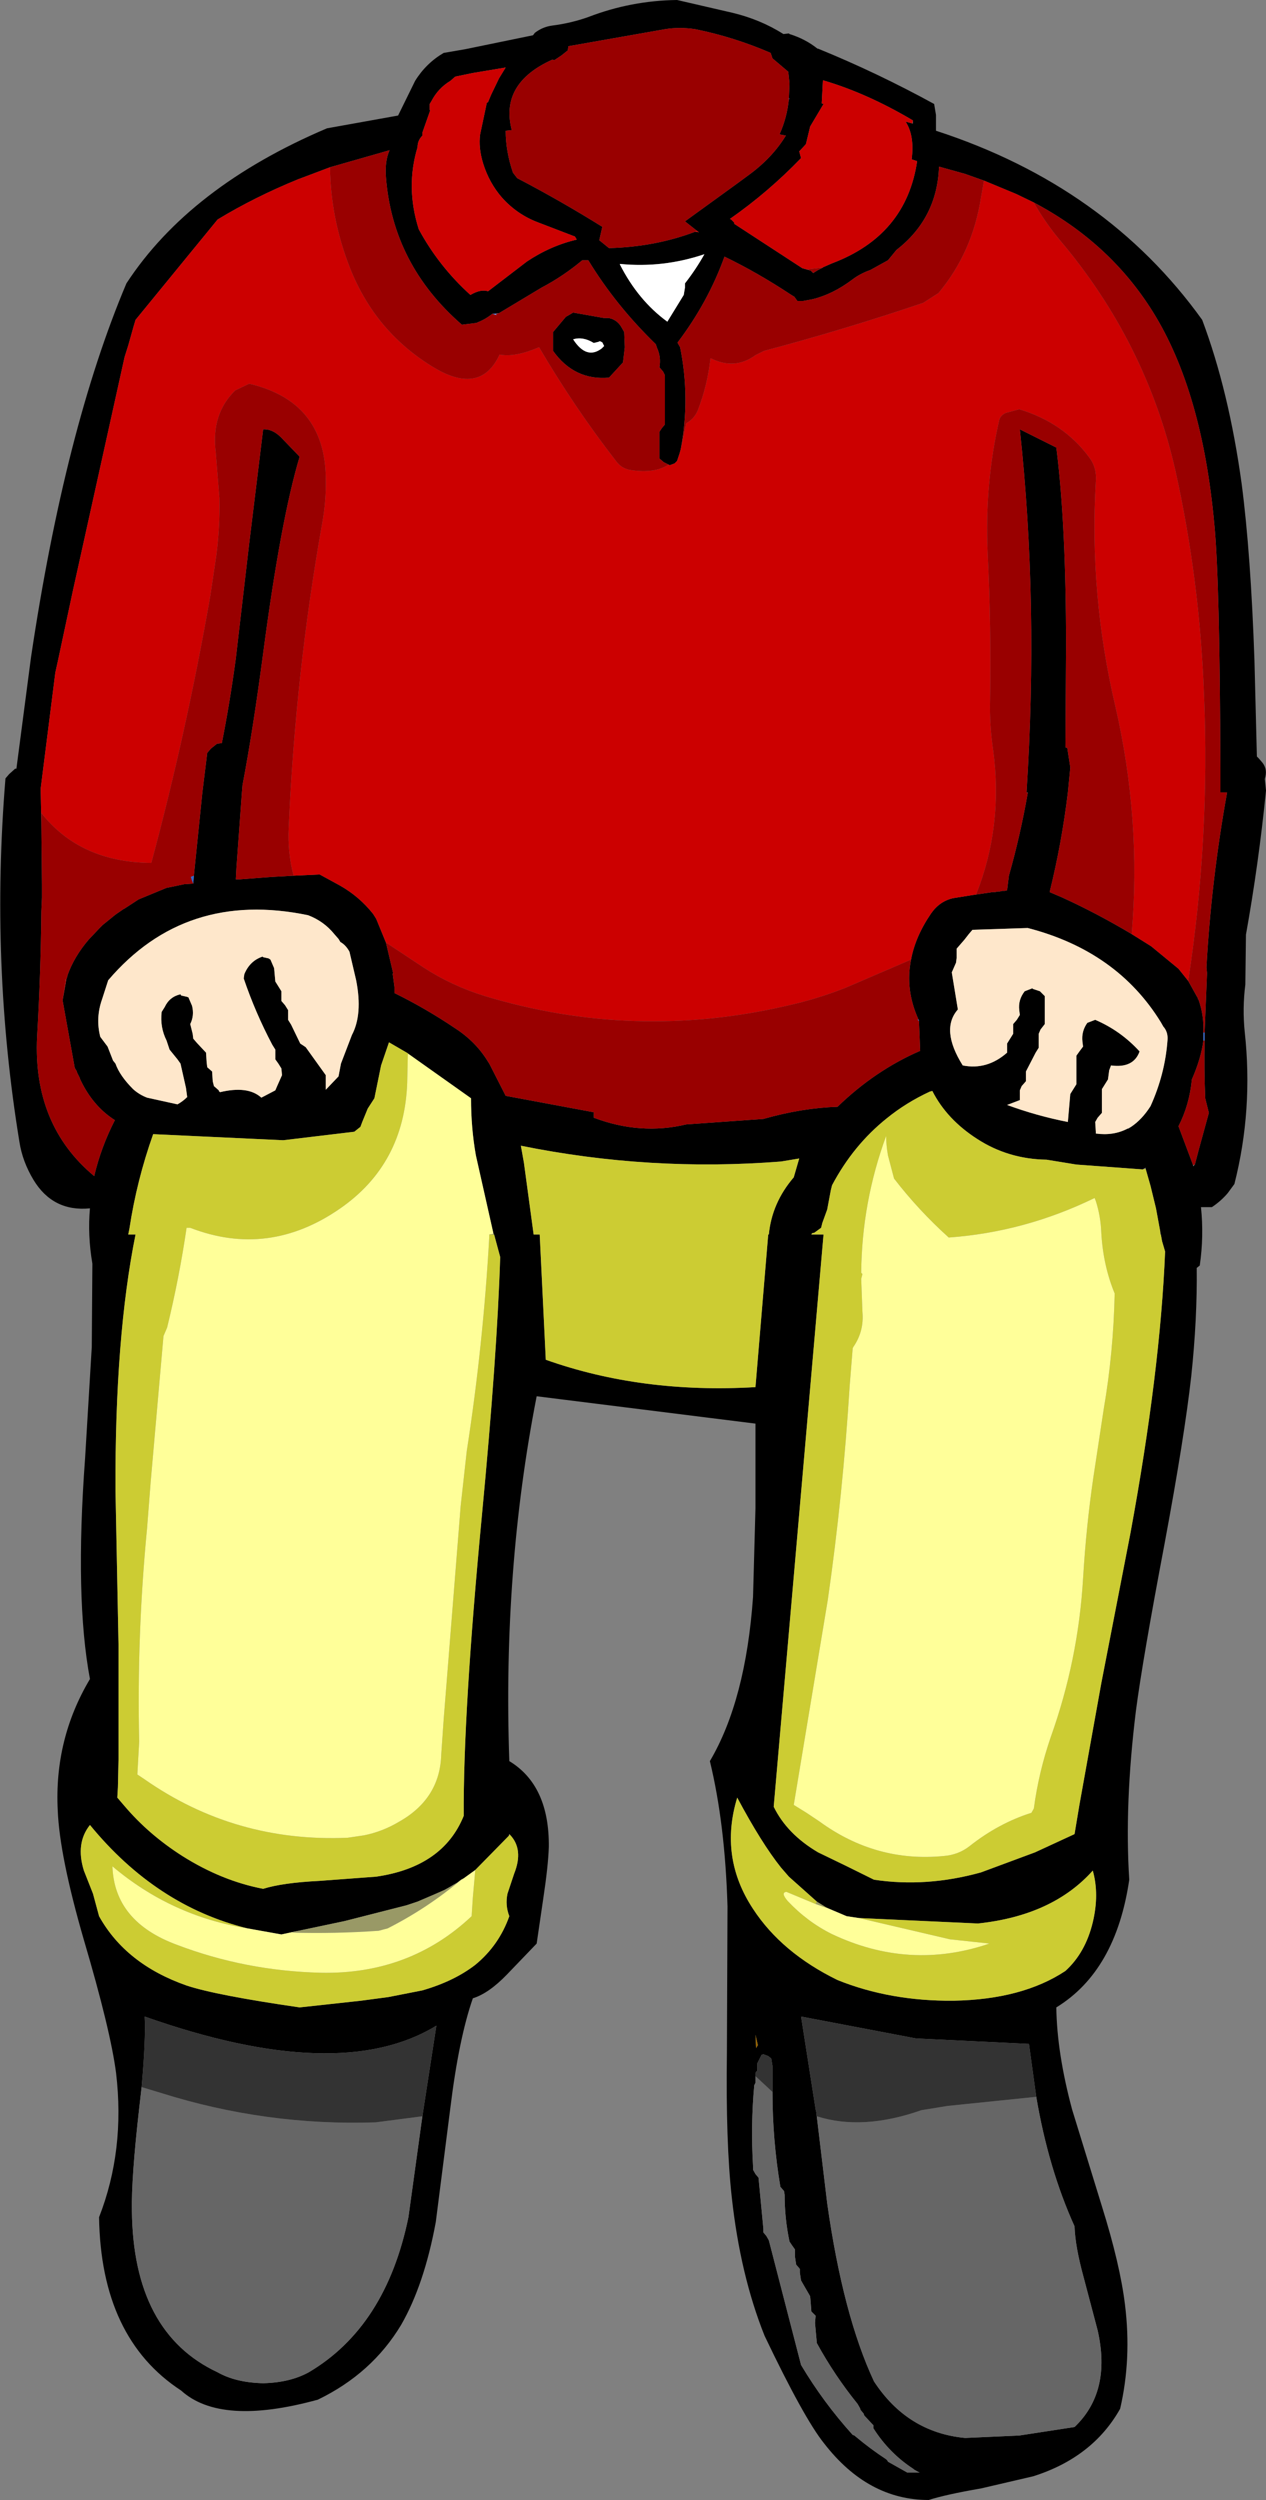 <?xml version="1.0" encoding="UTF-8" standalone="no"?>
<svg xmlns:xlink="http://www.w3.org/1999/xlink" height="205.55px" width="104.15px" xmlns="http://www.w3.org/2000/svg">
  <rect width="100%" height="100%" fill="#808080" stroke="none"/>
  <g transform="matrix(1.0, 0.0, 0.0, 1.0, 51.1, 106.3)">
    <path d="M4.6 -106.3 L9.15 -105.25 Q11.45 -104.7 13.35 -103.5 L13.8 -103.55 13.85 -103.5 Q15.15 -103.1 16.15 -102.3 L16.2 -102.3 Q21.1 -100.3 25.75 -97.75 L25.9 -96.85 25.9 -95.55 Q39.9 -91.0 47.8 -80.0 50.0 -74.15 51.05 -66.5 51.8 -60.75 52.1 -52.0 L52.3 -44.1 52.45 -43.95 52.75 -43.6 Q53.15 -43.1 53.0 -42.45 L52.95 -42.25 53.05 -41.3 Q52.45 -35.3 51.4 -29.45 L51.35 -25.35 Q51.1 -23.4 51.3 -21.45 52.0 -15.05 50.45 -8.95 L49.9 -8.2 Q49.35 -7.55 48.6 -7.05 L47.7 -7.05 Q47.95 -4.65 47.6 -2.25 L47.35 -2.05 Q47.4 2.15 46.9 6.85 46.35 11.8 44.7 20.65 42.9 30.15 42.35 34.35 41.4 42.05 41.8 48.25 40.7 55.75 35.8 58.75 35.85 62.5 37.1 67.15 L39.55 75.1 Q41.05 79.9 41.45 83.2 42.0 87.65 41.05 91.75 38.8 95.75 33.9 97.3 L29.6 98.3 Q26.7 98.8 25.3 99.25 20.3 99.25 16.7 94.6 15.05 92.55 11.8 85.75 9.8 80.75 9.1 74.35 8.6 69.85 8.7 62.5 L8.75 50.45 Q8.55 43.65 7.3 38.5 10.25 33.5 10.85 25.0 L11.05 17.7 11.05 10.75 -6.95 8.5 Q-9.75 22.8 -9.2 38.5 -5.9 40.5 -5.95 45.55 -6.0 47.1 -6.4 49.75 L-6.95 53.5 -9.4 56.05 Q-10.9 57.6 -12.2 58.0 -13.35 61.3 -14.05 67.0 L-15.25 76.4 Q-16.2 81.55 -18.1 84.85 -20.5 88.85 -24.95 91.0 -32.95 93.2 -36.2 90.25 -42.8 85.95 -42.95 76.0 -40.8 70.5 -41.55 64.15 -42.0 60.65 -44.2 53.2 -46.2 46.3 -46.35 42.55 -46.65 36.7 -43.7 31.75 -44.95 25.1 -44.1 13.6 L-43.55 4.45 -43.5 -2.4 Q-43.9 -4.75 -43.7 -6.95 -46.75 -6.65 -48.35 -9.3 -49.25 -10.8 -49.5 -12.4 -51.9 -27.05 -50.65 -42.3 L-50.35 -42.65 -49.85 -43.1 -49.75 -43.1 -48.55 -52.25 Q-45.75 -71.05 -40.7 -83.0 -35.5 -90.95 -24.2 -95.75 L-18.35 -96.8 -16.95 -99.65 Q-16.05 -101.1 -14.6 -101.95 L-12.85 -102.25 -7.25 -103.4 -7.1 -103.6 Q-6.45 -104.1 -5.65 -104.2 -4.1 -104.4 -2.7 -104.9 0.8 -106.25 4.6 -106.3 M13.8 -98.25 L13.85 -99.45 13.75 -100.4 12.45 -101.5 12.3 -101.95 Q9.3 -103.25 6.1 -103.9 4.8 -104.1 3.6 -103.9 L-4.35 -102.5 -4.35 -102.4 -4.4 -102.15 -4.9 -101.75 -5.5 -101.35 -5.65 -101.4 Q-10.0 -99.45 -9.0 -95.6 L-9.5 -95.55 Q-9.5 -93.85 -8.9 -92.1 L-8.55 -91.65 Q-5.0 -89.8 -1.55 -87.65 L-1.8 -86.55 -1.0 -85.9 Q2.8 -86.0 6.1 -87.25 L6.4 -87.2 6.2 -87.35 5.25 -88.1 9.6 -91.25 10.55 -91.95 Q12.45 -93.35 13.55 -95.15 L13.05 -95.25 13.05 -95.3 Q13.65 -96.65 13.8 -98.15 L13.85 -98.15 13.8 -98.25 M48.0 -21.4 L48.2 -26.3 48.15 -26.75 Q48.55 -33.95 49.85 -41.15 L49.3 -41.15 49.3 -43.1 Q49.25 -58.65 48.8 -63.2 47.8 -74.15 43.75 -80.65 40.2 -86.35 33.95 -89.65 L32.5 -90.35 29.85 -91.45 28.3 -92.0 26.15 -92.6 Q26.0 -88.35 22.65 -85.75 L21.95 -84.9 20.5 -84.1 Q19.65 -83.8 19.0 -83.3 17.4 -82.1 15.75 -81.7 L14.95 -81.55 14.5 -81.55 14.25 -81.9 14.0 -82.05 Q11.2 -83.9 8.5 -85.2 7.15 -81.45 4.65 -78.15 L4.65 -78.1 4.85 -77.75 Q5.7 -73.55 4.9 -69.35 L4.8 -69.0 4.6 -68.4 4.4 -68.2 4.0 -68.05 3.9 -68.1 3.5 -68.3 3.15 -68.6 3.15 -70.15 3.15 -70.8 3.35 -71.1 3.6 -71.4 3.6 -74.85 3.6 -75.45 3.45 -75.75 3.15 -76.1 Q3.3 -76.95 2.95 -77.7 L2.85 -78.0 Q-0.45 -81.2 -2.7 -84.9 L-3.2 -84.9 Q-4.75 -83.6 -6.55 -82.65 L-10.05 -80.55 -10.45 -80.5 -10.6 -80.5 Q-11.15 -80.05 -11.8 -79.8 L-11.9 -79.75 -13.1 -79.6 Q-18.8 -84.55 -19.35 -91.75 -19.45 -93.05 -19.05 -93.95 L-23.95 -92.55 -25.8 -91.85 -26.6 -91.55 Q-30.15 -90.1 -33.2 -88.25 L-39.95 -80.0 -40.1 -79.5 -40.55 -77.9 -40.85 -76.95 -45.1 -57.75 -46.35 -51.9 -46.55 -51.0 -47.75 -41.5 -47.75 -41.15 -47.7 -38.7 -47.65 -33.6 -47.65 -32.5 -47.7 -31.35 Q-47.75 -26.15 -48.05 -21.05 -48.4 -13.8 -43.35 -9.6 -42.8 -11.95 -41.65 -14.2 -43.3 -15.25 -44.3 -17.15 L-44.5 -17.55 -44.55 -17.7 -44.75 -18.1 -44.8 -18.25 -44.95 -18.5 -45.95 -24.05 -45.65 -25.75 -45.6 -25.9 -45.55 -26.05 -45.55 -26.1 Q-45.0 -27.65 -43.8 -29.05 L-42.9 -30.0 -42.65 -30.25 -41.6 -31.1 -40.95 -31.55 -40.85 -31.6 -39.7 -32.35 -37.4 -33.3 -36.9 -33.4 -35.95 -33.6 -35.2 -33.65 -35.15 -34.3 -34.45 -41.15 -34.05 -44.4 -33.75 -44.75 -33.25 -45.15 -32.85 -45.2 Q-32.2 -48.45 -31.7 -52.15 L-30.6 -61.6 -29.45 -71.0 Q-28.6 -71.05 -27.8 -70.15 L-26.45 -68.75 Q-28.0 -63.6 -29.45 -52.6 -30.3 -46.2 -31.15 -41.75 L-31.2 -41.15 -31.65 -34.95 -31.7 -34.0 -31.35 -34.0 -29.4 -34.15 -28.7 -34.2 -26.95 -34.3 -24.8 -34.4 -23.15 -33.5 Q-21.55 -32.6 -20.4 -31.15 L-20.15 -30.75 -19.35 -28.8 -18.75 -26.25 -18.8 -26.25 -18.65 -25.15 -18.65 -24.8 -18.65 -24.65 Q-16.1 -23.4 -13.65 -21.75 -11.95 -20.65 -10.95 -19.0 L-10.85 -18.85 -9.5 -16.2 -2.25 -14.85 -2.25 -14.7 -2.25 -14.4 Q1.6 -12.95 5.35 -13.85 L11.7 -14.3 Q14.85 -15.2 17.8 -15.3 20.9 -18.3 24.6 -19.9 L24.5 -22.35 24.5 -22.4 24.45 -22.5 Q23.35 -24.95 23.85 -27.4 24.2 -29.3 25.5 -31.2 26.2 -32.2 27.3 -32.45 L28.85 -32.7 29.2 -32.75 30.55 -32.95 30.75 -32.95 31.0 -33.0 31.15 -33.0 31.35 -33.05 31.55 -33.05 31.75 -33.1 31.9 -34.3 Q32.85 -37.65 33.45 -41.1 L33.45 -41.15 33.35 -41.15 Q34.35 -56.65 32.8 -71.0 L35.8 -69.5 Q36.6 -63.2 36.6 -53.2 L36.55 -44.85 36.7 -44.8 36.95 -43.2 36.75 -41.15 Q36.25 -37.0 35.25 -32.95 L36.3 -32.5 Q39.15 -31.2 42.0 -29.5 L43.6 -28.5 45.85 -26.65 46.65 -25.65 47.4 -24.3 47.45 -24.25 47.45 -24.15 47.5 -24.1 Q47.95 -22.85 47.9 -21.4 L47.9 -21.25 47.9 -21.15 47.9 -21.0 47.9 -20.9 47.9 -20.8 47.9 -20.75 Q47.7 -19.25 46.95 -17.55 46.75 -15.45 45.85 -13.7 L47.05 -10.5 47.05 -10.4 47.2 -10.55 47.5 -11.7 48.35 -14.8 48.05 -16.0 Q47.95 -18.4 48.0 -20.75 L48.0 -20.9 48.0 -21.4 M23.95 -96.15 L24.0 -96.15 24.0 -96.4 Q20.2 -98.65 16.6 -99.7 L16.5 -97.8 16.65 -97.75 15.55 -95.9 15.2 -94.45 14.65 -93.85 14.8 -93.3 Q12.1 -90.5 8.95 -88.3 L9.05 -88.25 9.3 -88.0 9.3 -87.9 14.9 -84.25 15.6 -84.05 15.8 -83.85 16.2 -84.1 16.6 -84.3 16.55 -84.3 17.35 -84.65 Q23.45 -86.95 24.35 -93.05 L23.9 -93.2 Q24.15 -95.15 23.4 -96.3 L23.95 -96.15 M-0.1 -84.55 Q1.4 -81.6 3.8 -79.85 L5.15 -82.05 5.25 -82.65 5.25 -83.0 Q6.15 -84.15 6.85 -85.4 3.45 -84.25 -0.1 -84.6 L-0.1 -84.55 M0.25 -79.0 L0.3 -77.75 0.15 -76.5 -0.4 -75.9 -1.0 -75.25 Q-3.85 -75.0 -5.6 -77.45 L-5.6 -78.1 -5.6 -78.7 -5.6 -79.0 -4.55 -80.25 -3.95 -80.6 -1.4 -80.15 -1.0 -80.15 Q-0.3 -80.0 0.05 -79.35 L0.25 -79.0 M41.95 -13.65 Q42.85 -14.25 43.55 -15.35 44.75 -18.0 44.95 -20.8 45.0 -21.45 44.6 -21.9 L44.4 -22.25 Q40.8 -28.1 33.45 -30.0 L28.9 -29.85 28.6 -29.5 28.25 -29.05 27.6 -28.3 27.6 -27.55 27.55 -27.15 27.2 -26.35 27.7 -23.3 Q26.25 -21.65 28.1 -18.7 30.1 -18.3 31.75 -19.75 L31.75 -20.15 31.75 -20.5 32.0 -20.9 32.25 -21.3 32.25 -21.7 32.25 -22.1 32.55 -22.45 32.8 -22.85 32.75 -23.25 Q32.65 -24.1 33.2 -24.8 L33.85 -25.05 33.85 -25.0 34.45 -24.8 34.85 -24.4 34.85 -23.65 34.85 -22.1 34.5 -21.65 34.35 -21.3 34.35 -20.5 34.35 -20.15 34.1 -19.75 33.3 -18.2 33.3 -17.8 33.3 -17.4 32.95 -17.0 32.8 -16.65 32.8 -16.25 32.8 -15.85 31.75 -15.45 Q34.2 -14.55 36.75 -14.05 L36.95 -16.35 37.2 -16.75 37.45 -17.15 37.45 -17.9 37.45 -19.5 37.7 -19.85 38.0 -20.25 37.95 -20.65 Q37.85 -21.5 38.35 -22.2 L39.0 -22.45 Q41.1 -21.55 42.65 -19.85 42.15 -18.45 40.3 -18.7 L40.15 -18.3 40.05 -17.55 39.8 -17.15 39.55 -16.75 39.55 -16.0 39.55 -14.8 39.2 -14.4 39.0 -14.05 39.05 -13.25 39.05 -13.1 Q40.5 -12.9 41.65 -13.5 L41.75 -13.5 41.95 -13.65 M42.9 -10.15 L37.45 -10.55 35.0 -10.95 Q31.85 -11.0 29.3 -12.65 26.8 -14.25 25.6 -16.6 L25.4 -16.55 Q23.45 -15.65 21.85 -14.35 19.1 -12.15 17.35 -8.85 L17.25 -8.45 16.95 -6.85 16.55 -5.75 16.45 -5.35 15.9 -4.95 15.7 -4.9 15.65 -4.8 16.65 -4.8 12.55 42.25 Q13.65 44.5 16.2 46.0 18.5 47.1 20.8 48.25 25.1 48.9 29.6 47.65 L34.05 46.0 37.3 44.5 37.7 42.1 39.5 32.1 41.9 19.75 Q44.35 6.45 44.75 -3.4 L44.5 -4.25 44.4 -4.8 44.35 -5.05 44.0 -6.95 43.55 -8.8 43.15 -10.2 43.15 -10.3 42.9 -10.15 M14.2 -9.5 L14.65 -11.05 13.15 -10.8 Q2.35 -9.95 -8.25 -12.1 L-8.0 -10.7 -7.2 -4.8 -6.7 -4.8 -6.2 5.5 Q1.7 8.3 11.05 7.75 L12.1 -4.8 12.15 -4.8 Q12.4 -7.4 14.2 -9.5 M-13.65 -100.0 L-14.05 -99.65 Q-15.05 -99.05 -15.6 -98.0 L-15.75 -97.75 -15.75 -97.25 -15.7 -97.25 -16.35 -95.4 -16.35 -95.15 Q-16.75 -94.75 -16.75 -94.2 -17.75 -90.9 -16.65 -87.45 -15.0 -84.4 -12.4 -82.05 -11.55 -82.55 -10.95 -82.35 L-7.75 -84.8 Q-5.8 -86.1 -3.65 -86.6 L-3.8 -86.85 -6.8 -88.0 Q-8.55 -88.65 -9.8 -90.05 -10.85 -91.25 -11.35 -92.85 -11.75 -94.15 -11.6 -95.25 L-11.05 -97.85 -10.95 -97.9 -10.7 -98.5 -10.05 -99.85 -9.5 -100.75 -12.2 -100.3 -13.65 -100.0 M-1.4 -77.85 L-1.55 -78.15 -1.75 -78.25 -1.85 -78.2 -2.25 -78.1 Q-3.15 -78.65 -3.95 -78.4 -2.85 -76.7 -1.6 -77.65 L-1.4 -77.85 M-42.25 -20.25 L-41.8 -19.1 -41.6 -18.85 Q-41.25 -17.85 -40.15 -16.75 -39.65 -16.3 -39.0 -16.05 L-36.5 -15.5 Q-36.05 -15.75 -35.7 -16.1 L-35.8 -16.85 -36.25 -18.85 -36.5 -19.2 -37.15 -20.0 -37.4 -20.75 Q-37.95 -21.85 -37.8 -23.1 L-37.55 -23.5 Q-37.15 -24.35 -36.25 -24.55 L-36.2 -24.45 -35.75 -24.35 -35.6 -24.3 -35.3 -23.6 Q-35.1 -22.8 -35.45 -22.1 L-35.25 -21.3 -35.2 -20.9 -34.9 -20.55 -34.15 -19.75 -34.1 -18.95 -34.05 -18.55 -33.65 -18.2 -33.6 -17.4 -33.5 -17.0 -33.1 -16.65 -33.1 -16.6 -33.0 -16.5 Q-30.7 -17.05 -29.6 -16.05 L-28.45 -16.65 -28.3 -17.0 -27.9 -17.9 -27.95 -18.45 -28.2 -18.85 -28.45 -19.2 -28.45 -19.6 -28.45 -20.0 -28.7 -20.4 Q-30.1 -23.05 -31.05 -25.85 L-31.0 -26.2 Q-30.55 -27.3 -29.5 -27.65 L-29.45 -27.6 -29.0 -27.5 -28.85 -27.4 -28.55 -26.7 -28.45 -25.6 -28.2 -25.2 -27.95 -24.8 -27.95 -24.4 -27.95 -24.0 -27.65 -23.65 -27.4 -23.25 -27.4 -22.85 -27.4 -22.45 -27.15 -22.05 -26.4 -20.5 -25.95 -20.2 -24.3 -17.9 -24.3 -17.15 -24.3 -16.7 -23.25 -17.8 -23.05 -18.85 -22.15 -21.2 Q-21.25 -22.9 -21.8 -25.7 L-22.35 -28.05 Q-22.65 -28.6 -23.1 -28.85 L-23.25 -29.1 -23.6 -29.5 Q-24.45 -30.55 -25.75 -31.05 -35.85 -33.15 -42.2 -25.7 L-42.7 -24.15 Q-43.25 -22.6 -42.85 -21.05 L-42.25 -20.25 M-4.05 -27.65 L-4.05 -27.6 -4.05 -27.65 M-17.5 -19.65 L-17.55 -19.7 -19.1 -20.6 -19.75 -18.7 -20.3 -16.0 -20.85 -15.15 -21.3 -14.05 -21.45 -13.65 -21.95 -13.25 -27.8 -12.55 -38.5 -13.05 Q-39.85 -9.25 -40.45 -5.3 L-40.55 -4.8 -39.95 -4.8 Q-41.65 3.6 -41.6 16.25 L-41.35 28.95 -41.35 38.35 -41.4 40.65 -41.45 41.5 -40.85 42.2 Q-38.85 44.55 -36.1 46.3 -32.85 48.35 -29.45 49.0 -27.85 48.5 -24.85 48.35 L-20.15 48.0 Q-14.65 47.2 -12.95 43.0 -13.0 34.55 -11.45 18.25 -10.2 5.1 -9.95 -2.95 L-10.45 -4.8 -10.5 -4.85 -11.95 -11.3 Q-12.35 -13.55 -12.35 -16.0 L-17.5 -19.65 M-13.15 48.25 L-13.1 48.2 -13.5 48.5 -13.85 48.7 -14.1 48.85 -14.55 49.1 -15.35 49.45 -16.75 50.05 -16.9 50.1 -17.65 50.35 -22.75 51.65 -26.55 52.45 -27.95 52.75 -30.75 52.25 Q-38.25 50.4 -43.7 43.75 -44.9 45.25 -44.2 47.5 L-43.45 49.4 -42.95 51.25 Q-40.75 55.2 -35.75 56.95 -33.35 57.75 -26.45 58.75 L-21.4 58.2 -19.15 57.9 -16.35 57.35 Q-13.75 56.6 -12.0 55.25 -10.05 53.65 -9.2 51.25 -9.55 50.35 -9.35 49.4 L-8.8 47.75 Q-8.0 45.75 -9.15 44.55 L-9.2 44.5 -9.25 44.65 -12.0 47.45 -12.9 48.1 -12.95 48.15 -13.0 48.15 -13.05 48.2 -13.15 48.25 M-39.45 65.3 L-39.65 67.05 Q-40.3 72.75 -40.25 75.45 -40.15 85.5 -33.2 88.75 -31.7 89.6 -29.45 89.65 -27.25 89.6 -25.7 88.75 -19.35 85.0 -17.5 76.0 L-16.4 68.05 -16.35 67.7 -15.2 60.25 Q-23.2 65.15 -39.2 59.5 -39.1 61.35 -39.45 65.3 M16.1 50.05 L13.8 48.0 13.15 47.25 Q11.55 45.25 9.55 41.5 8.05 46.4 10.85 50.65 13.2 54.25 17.8 56.5 22.15 58.25 27.35 58.2 33.0 58.1 36.55 55.75 38.2 54.25 38.8 51.75 39.35 49.45 38.8 47.5 35.5 51.2 29.35 51.85 L19.55 51.4 18.55 51.25 16.9 50.55 16.1 50.05 M34.15 66.1 L33.55 61.75 24.25 61.3 14.8 59.5 16.0 67.15 16.05 67.35 16.95 74.85 Q18.25 84.05 20.8 89.5 23.55 93.7 28.3 94.15 L32.75 93.95 37.3 93.25 Q40.35 90.35 39.2 85.3 L38.05 80.95 Q37.35 78.4 37.3 76.75 35.15 72.0 34.15 66.1 M11.05 61.0 L11.1 62.1 11.25 61.85 11.05 61.0 M12.45 65.7 L12.45 63.55 12.35 62.95 12.1 62.75 11.7 62.6 11.55 62.65 11.2 63.35 11.2 63.6 11.2 63.95 11.1 64.05 11.05 64.15 11.05 64.4 11.05 64.95 11.0 65.05 10.95 65.15 Q10.65 68.4 10.85 71.8 L10.85 72.1 11.05 72.45 11.3 72.75 11.7 76.95 11.7 77.25 11.95 77.55 12.15 77.9 14.8 88.15 Q16.65 91.25 19.05 93.9 L19.2 93.95 19.25 94.0 Q20.5 95.05 21.8 95.9 L21.9 96.0 21.95 96.1 23.55 97.0 24.55 97.0 24.1 96.75 24.05 96.7 Q22.05 95.4 20.75 93.35 L20.75 93.2 20.75 93.1 20.65 93.0 20.0 92.3 19.95 92.15 19.7 91.85 19.65 91.7 19.45 91.35 Q17.55 89.0 16.1 86.35 L15.95 84.7 16.0 84.1 15.65 83.75 15.6 83.1 15.55 82.5 15.0 81.55 14.8 81.2 14.7 80.55 14.7 80.25 14.4 79.9 14.3 79.25 14.3 78.65 14.05 78.3 13.85 78.0 Q13.45 76.1 13.45 74.15 L13.4 73.85 13.1 73.5 Q12.45 69.65 12.45 65.7" fill="#000000" fill-rule="evenodd" stroke="none"/>
    <path d="M13.85 -98.15 L13.8 -98.15 13.85 -98.15 M-0.1 -84.6 Q3.45 -84.25 6.85 -85.4 6.15 -84.15 5.25 -83.0 L5.25 -82.65 5.15 -82.05 3.8 -79.85 Q1.4 -81.6 -0.1 -84.55 L-0.1 -84.6 M-1.4 -77.85 L-1.6 -77.65 Q-2.85 -76.7 -3.95 -78.4 -3.15 -78.65 -2.25 -78.1 L-1.85 -78.2 -1.75 -78.25 -1.55 -78.15 -1.4 -77.85" fill="#ffffff" fill-rule="evenodd" stroke="none"/>
    <path d="M6.2 -87.35 L6.4 -87.2 6.1 -87.25 6.2 -87.35 M46.65 -25.65 L45.85 -26.65 43.6 -28.5 42.0 -29.5 Q42.8 -38.95 40.65 -48.25 38.5 -57.45 39.05 -66.7 39.15 -67.85 38.5 -68.7 36.4 -71.55 32.75 -72.65 L31.65 -72.35 Q31.2 -72.15 31.1 -71.75 29.9 -66.5 30.15 -60.85 30.45 -54.8 30.35 -48.7 30.3 -46.7 30.6 -44.65 31.45 -38.4 29.2 -32.75 L28.85 -32.7 27.3 -32.45 Q26.2 -32.2 25.5 -31.2 24.2 -29.3 23.85 -27.4 L18.5 -25.1 Q16.1 -24.15 13.6 -23.6 1.05 -20.7 -11.2 -24.4 -13.95 -25.25 -16.25 -26.75 L-19.35 -28.8 -20.15 -30.75 -20.4 -31.15 Q-21.55 -32.6 -23.15 -33.5 L-24.8 -34.4 -26.95 -34.3 Q-27.45 -36.2 -27.35 -38.25 -26.8 -50.9 -24.6 -63.25 -24.25 -65.15 -24.3 -67.05 -24.4 -73.3 -30.6 -74.75 L-31.75 -74.2 Q-33.75 -72.25 -33.35 -69.1 L-33.05 -65.35 Q-33.0 -63.0 -33.3 -60.65 L-33.8 -57.3 Q-35.75 -46.15 -38.65 -35.35 -44.5 -35.4 -47.7 -39.45 L-47.7 -38.7 -47.75 -41.15 -47.75 -41.5 -46.55 -51.0 -46.35 -51.9 -45.1 -57.75 -40.85 -76.95 -40.55 -77.9 -40.1 -79.5 -39.95 -80.0 -33.2 -88.25 Q-30.15 -90.1 -26.6 -91.55 L-25.8 -91.85 -23.95 -92.55 Q-23.9 -88.3 -22.3 -84.25 -20.2 -78.95 -15.35 -76.05 -11.55 -73.8 -10.0 -77.15 -8.75 -76.9 -6.75 -77.75 -3.85 -72.8 -0.35 -68.3 0.1 -67.75 0.8 -67.65 2.75 -67.35 3.9 -68.1 L4.0 -68.05 4.4 -68.2 4.6 -68.4 4.8 -69.0 4.9 -69.35 5.35 -71.5 Q6.0 -71.85 6.3 -72.55 7.1 -74.6 7.35 -76.85 9.35 -75.85 11.05 -77.1 L11.75 -77.45 Q18.35 -79.2 24.85 -81.4 L26.1 -82.2 Q28.9 -85.55 29.6 -90.05 L29.85 -91.45 32.5 -90.35 33.95 -89.65 Q34.85 -88.05 36.1 -86.55 43.2 -78.15 45.6 -67.6 47.6 -58.6 47.95 -49.2 48.45 -37.35 46.65 -25.65 M-45.65 -25.75 L-45.95 -24.05 -45.7 -25.7 -45.75 -25.75 -45.65 -25.75 M24.0 -96.4 L23.95 -96.15 23.4 -96.3 Q24.15 -95.15 23.9 -93.2 L24.35 -93.05 Q23.45 -86.95 17.35 -84.65 L16.55 -84.3 15.3 -84.15 15.6 -84.05 14.9 -84.25 9.3 -87.9 9.3 -88.0 9.05 -88.25 8.95 -88.3 Q12.1 -90.5 14.8 -93.3 L14.65 -93.85 15.2 -94.45 15.55 -95.9 16.65 -97.75 16.5 -97.8 16.6 -99.7 Q20.2 -98.65 24.0 -96.4 M-0.1 -84.6 L-0.1 -84.55 -0.1 -84.6 M-13.65 -100.0 L-12.2 -100.3 -9.5 -100.75 -10.05 -99.85 -10.7 -98.5 -10.95 -97.9 -11.05 -97.85 -11.6 -95.25 Q-11.75 -94.15 -11.35 -92.85 -10.85 -91.25 -9.8 -90.05 -8.55 -88.65 -6.8 -88.0 L-3.8 -86.85 -3.65 -86.6 Q-5.8 -86.1 -7.75 -84.8 L-10.95 -82.35 Q-11.55 -82.55 -12.4 -82.05 -15.0 -84.4 -16.65 -87.45 -17.75 -90.9 -16.75 -94.2 -16.75 -94.75 -16.35 -95.15 L-16.35 -95.4 -15.7 -97.25 -15.75 -97.25 -15.75 -97.75 -15.6 -98.0 Q-15.05 -99.05 -14.05 -99.65 L-13.65 -100.0 M-4.05 -27.65 L-4.05 -27.6 -4.05 -27.65" fill="#cc0000" fill-rule="evenodd" stroke="none"/>
    <path d="M41.65 -13.5 Q40.5 -12.9 39.05 -13.1 L39.05 -13.25 39.0 -14.05 39.2 -14.4 39.55 -14.8 39.55 -16.0 39.55 -16.75 39.8 -17.15 40.05 -17.55 40.15 -18.3 40.3 -18.7 Q42.15 -18.45 42.65 -19.85 41.1 -21.55 39.0 -22.45 L38.35 -22.2 Q37.85 -21.5 37.95 -20.65 L38.0 -20.25 37.7 -19.85 37.45 -19.5 37.45 -17.9 37.45 -17.15 37.2 -16.75 36.95 -16.35 36.75 -14.05 Q34.2 -14.55 31.75 -15.45 L32.8 -15.85 32.8 -16.25 32.8 -16.65 32.95 -17.0 33.3 -17.4 33.3 -17.8 33.3 -18.2 34.1 -19.75 34.35 -20.15 34.35 -20.5 34.35 -21.3 34.5 -21.65 34.85 -22.1 34.85 -23.65 34.85 -24.4 34.45 -24.8 33.85 -25.0 33.85 -25.05 33.2 -24.8 Q32.65 -24.1 32.75 -23.25 L32.8 -22.85 32.55 -22.45 32.25 -22.1 32.25 -21.7 32.25 -21.3 32.0 -20.9 31.75 -20.5 31.75 -20.15 31.75 -19.75 Q30.1 -18.3 28.1 -18.7 26.25 -21.65 27.7 -23.3 L27.2 -26.35 27.55 -27.15 27.6 -27.55 27.6 -28.3 28.25 -29.05 28.6 -29.5 28.9 -29.85 33.45 -30.0 Q40.8 -28.1 44.4 -22.25 L44.6 -21.9 Q45.0 -21.45 44.95 -20.8 44.75 -18.0 43.55 -15.35 42.85 -14.25 41.95 -13.65 L41.65 -13.5 M-42.25 -20.25 L-42.85 -21.05 Q-43.25 -22.6 -42.7 -24.15 L-42.2 -25.7 Q-35.85 -33.15 -25.75 -31.05 -24.45 -30.55 -23.6 -29.5 L-23.25 -29.1 -23.1 -28.85 Q-22.65 -28.6 -22.35 -28.05 L-21.8 -25.7 Q-21.25 -22.9 -22.15 -21.2 L-23.05 -18.85 -23.25 -17.8 -24.3 -16.7 -24.3 -17.15 -24.3 -17.9 -25.95 -20.2 -26.4 -20.5 -27.15 -22.05 -27.4 -22.45 -27.4 -22.85 -27.4 -23.25 -27.65 -23.65 -27.95 -24.0 -27.95 -24.4 -27.95 -24.8 -28.2 -25.2 -28.45 -25.6 -28.55 -26.7 -28.85 -27.4 -29.0 -27.5 -29.45 -27.6 -29.5 -27.65 Q-30.55 -27.3 -31.0 -26.2 L-31.05 -25.85 Q-30.1 -23.05 -28.7 -20.4 L-28.45 -20.0 -28.45 -19.6 -28.45 -19.2 -28.2 -18.85 -27.95 -18.45 -27.9 -17.9 -28.3 -17.0 -28.45 -16.65 -29.6 -16.05 Q-30.7 -17.05 -33.0 -16.5 L-33.1 -16.6 -33.1 -16.65 -33.5 -17.0 -33.6 -17.4 -33.65 -18.2 -34.05 -18.55 -34.1 -18.95 -34.15 -19.75 -34.9 -20.55 -35.2 -20.9 -35.25 -21.3 -35.45 -22.1 Q-35.1 -22.8 -35.3 -23.6 L-35.6 -24.3 -35.75 -24.35 -36.2 -24.45 -36.25 -24.55 Q-37.15 -24.35 -37.55 -23.5 L-37.8 -23.1 Q-37.95 -21.85 -37.4 -20.75 L-37.15 -20.0 -36.5 -19.2 -36.25 -18.85 -35.8 -16.85 -35.7 -16.1 Q-36.05 -15.75 -36.5 -15.5 L-39.0 -16.05 Q-39.65 -16.3 -40.15 -16.75 -41.25 -17.85 -41.6 -18.85 L-41.8 -19.1 -42.25 -20.25" fill="#fee7cb" fill-rule="evenodd" stroke="none"/>
    <path d="M-39.45 65.3 L-37.8 65.8 Q-29.2 68.5 -20.2 68.2 L-16.35 67.7 -16.4 68.05 -17.5 76.0 Q-19.35 85.0 -25.7 88.75 -27.25 89.6 -29.45 89.65 -31.7 89.6 -33.2 88.75 -40.15 85.5 -40.25 75.45 -40.3 72.75 -39.65 67.05 L-39.45 65.3 M16.05 67.35 L16.1 67.7 Q19.85 68.9 24.7 67.2 L26.85 66.85 34.15 66.1 Q35.15 72.0 37.3 76.75 37.35 78.4 38.05 80.95 L39.2 85.3 Q40.35 90.35 37.3 93.25 L32.75 93.95 28.3 94.15 Q23.55 93.7 20.8 89.5 18.25 84.05 16.95 74.85 L16.05 67.35 M11.05 64.4 L12.45 65.7 Q12.45 69.65 13.1 73.5 L13.4 73.85 13.45 74.15 Q13.45 76.1 13.85 78.0 L14.05 78.3 14.3 78.65 14.3 79.25 14.4 79.9 14.7 80.25 14.7 80.55 14.8 81.2 15.0 81.55 15.55 82.5 15.6 83.1 15.65 83.75 16.0 84.1 15.95 84.7 16.1 86.35 Q17.55 89.0 19.45 91.35 L19.65 91.7 19.7 91.85 19.95 92.15 20.0 92.3 20.65 93.0 20.75 93.1 20.75 93.2 20.75 93.35 Q22.05 95.4 24.05 96.7 L24.1 96.75 24.55 97.0 23.55 97.0 21.95 96.1 21.9 96.0 21.8 95.9 Q20.5 95.05 19.25 94.0 L19.2 93.95 19.05 93.9 Q16.65 91.25 14.8 88.15 L12.15 77.9 11.95 77.55 11.7 77.25 11.7 76.95 11.3 72.75 11.05 72.45 10.85 72.1 10.85 71.8 Q10.65 68.4 10.95 65.15 L11.0 65.05 11.05 64.95 11.05 64.4" fill="#666666" fill-rule="evenodd" stroke="none"/>
    <path d="M6.1 -87.25 Q2.8 -86.0 -1.0 -85.9 L-1.8 -86.55 -1.55 -87.65 Q-5.0 -89.8 -8.55 -91.65 L-8.9 -92.1 Q-9.5 -93.85 -9.5 -95.55 L-9.0 -95.6 Q-10.0 -99.45 -5.65 -101.4 L-5.5 -101.35 -4.9 -101.75 -4.4 -102.15 -4.35 -102.4 -4.35 -102.5 3.6 -103.9 Q4.8 -104.1 6.1 -103.9 9.3 -103.25 12.3 -101.95 L12.45 -101.5 13.75 -100.4 13.85 -99.45 13.8 -98.25 13.8 -98.15 Q13.65 -96.65 13.05 -95.3 L13.05 -95.25 13.55 -95.15 Q12.45 -93.35 10.55 -91.95 L9.6 -91.25 5.25 -88.1 6.2 -87.35 6.1 -87.25 M33.95 -89.65 Q40.2 -86.35 43.75 -80.65 47.8 -74.15 48.8 -63.2 49.25 -58.65 49.3 -43.1 L49.3 -41.15 49.85 -41.15 Q48.55 -33.95 48.15 -26.75 L48.2 -26.3 48.0 -21.4 47.9 -21.4 Q47.95 -22.85 47.5 -24.1 L47.45 -24.15 47.45 -24.25 47.4 -24.3 46.65 -25.65 Q48.45 -37.35 47.95 -49.2 47.6 -58.6 45.6 -67.6 43.2 -78.15 36.1 -86.55 34.85 -88.05 33.95 -89.65 M48.0 -20.75 Q47.95 -18.4 48.05 -16.0 L48.35 -14.8 47.5 -11.7 47.2 -10.55 47.05 -10.5 45.85 -13.7 Q46.75 -15.45 46.95 -17.55 47.7 -19.25 47.9 -20.75 L48.0 -20.75 M42.0 -29.5 Q39.15 -31.2 36.3 -32.5 L35.25 -32.95 Q36.25 -37.0 36.75 -41.15 L36.95 -43.2 36.7 -44.8 36.55 -44.85 36.6 -53.2 Q36.6 -63.2 35.8 -69.5 L32.8 -71.0 Q34.35 -56.65 33.35 -41.15 L33.45 -41.1 Q32.85 -37.65 31.9 -34.3 L31.75 -33.1 31.55 -33.05 31.35 -33.05 31.15 -33.0 31.0 -33.0 30.75 -32.95 30.55 -32.95 29.2 -32.75 Q31.45 -38.4 30.6 -44.65 30.3 -46.7 30.35 -48.7 30.45 -54.8 30.15 -60.85 29.9 -66.5 31.1 -71.75 31.2 -72.15 31.65 -72.35 L32.75 -72.65 Q36.4 -71.55 38.5 -68.7 39.15 -67.85 39.05 -66.7 38.5 -57.45 40.65 -48.25 42.8 -38.95 42.0 -29.5 M23.85 -27.4 Q23.35 -24.95 24.45 -22.5 L24.4 -22.45 24.5 -22.35 24.6 -19.9 Q20.9 -18.3 17.8 -15.3 14.85 -15.2 11.7 -14.3 L5.35 -13.85 Q1.6 -12.95 -2.25 -14.4 L-2.25 -14.7 -2.25 -14.85 -9.5 -16.2 -10.85 -18.85 -10.95 -19.0 Q-11.95 -20.65 -13.65 -21.75 -16.1 -23.4 -18.65 -24.65 L-18.65 -24.8 -18.65 -25.15 -18.8 -26.25 -18.75 -26.25 -19.35 -28.8 -16.25 -26.75 Q-13.95 -25.25 -11.2 -24.4 1.05 -20.7 13.6 -23.6 16.1 -24.15 18.5 -25.1 L23.85 -27.4 M-26.95 -34.3 L-28.7 -34.2 -29.4 -34.15 -31.35 -34.0 -31.7 -34.0 -31.65 -34.95 -31.2 -41.15 -31.15 -41.75 Q-30.3 -46.2 -29.45 -52.6 -28.0 -63.6 -26.45 -68.75 L-27.8 -70.15 Q-28.6 -71.05 -29.45 -71.0 L-30.6 -61.6 -31.7 -52.15 Q-32.2 -48.45 -32.85 -45.2 L-33.25 -45.15 -33.75 -44.75 -34.05 -44.4 -34.45 -41.15 -35.15 -34.3 -35.4 -34.2 -35.3 -33.9 -35.2 -33.65 -35.95 -33.6 -36.9 -33.4 -37.4 -33.3 -39.7 -32.35 -40.85 -31.6 -40.95 -31.55 -41.6 -31.1 -42.65 -30.25 -42.9 -30.0 -43.8 -29.05 Q-45.0 -27.65 -45.55 -26.1 L-45.55 -26.05 -45.6 -25.9 -45.65 -25.75 -45.75 -25.75 -45.7 -25.7 -45.95 -24.05 -44.95 -18.5 -44.8 -18.25 -44.75 -18.1 -44.55 -17.7 -44.5 -17.55 -44.3 -17.15 Q-43.3 -15.25 -41.65 -14.2 -42.8 -11.95 -43.35 -9.6 -48.4 -13.8 -48.05 -21.05 -47.75 -26.15 -47.7 -31.35 L-47.65 -32.5 -47.65 -33.6 -47.7 -38.7 -47.7 -39.45 Q-44.5 -35.4 -38.65 -35.35 -35.75 -46.15 -33.8 -57.3 L-33.3 -60.65 Q-33.0 -63.0 -33.05 -65.35 L-33.35 -69.1 Q-33.75 -72.25 -31.75 -74.2 L-30.6 -74.75 Q-24.4 -73.3 -24.3 -67.05 -24.25 -65.15 -24.6 -63.25 -26.8 -50.9 -27.35 -38.25 -27.45 -36.2 -26.95 -34.3 M-23.95 -92.55 L-19.05 -93.95 Q-19.45 -93.05 -19.35 -91.75 -18.8 -84.55 -13.1 -79.6 L-11.9 -79.75 -11.8 -79.8 Q-11.15 -80.05 -10.6 -80.5 L-10.25 -80.4 -10.3 -80.5 -10.05 -80.55 -6.55 -82.65 Q-4.75 -83.6 -3.2 -84.9 L-2.7 -84.9 Q-0.45 -81.2 2.85 -78.0 L2.95 -77.7 Q3.3 -76.95 3.15 -76.1 L3.45 -75.75 3.6 -75.45 3.6 -74.85 3.6 -71.4 3.35 -71.1 3.15 -70.8 3.15 -70.15 3.15 -68.6 3.5 -68.3 3.9 -68.1 Q2.75 -67.35 0.8 -67.65 0.1 -67.75 -0.35 -68.3 -3.85 -72.8 -6.75 -77.75 -8.75 -76.9 -10.0 -77.15 -11.55 -73.8 -15.35 -76.05 -20.2 -78.95 -22.3 -84.25 -23.9 -88.3 -23.95 -92.55 M4.9 -69.35 Q5.7 -73.55 4.85 -77.75 L4.65 -78.1 4.65 -78.15 Q7.15 -81.45 8.5 -85.2 11.2 -83.9 14.0 -82.05 L14.25 -81.9 14.5 -81.55 14.95 -81.55 15.75 -81.7 Q17.4 -82.1 19.0 -83.3 19.65 -83.8 20.5 -84.1 L21.95 -84.9 22.65 -85.75 Q26.0 -88.35 26.15 -92.6 L28.3 -92.0 29.85 -91.45 29.6 -90.05 Q28.9 -85.55 26.1 -82.2 L24.85 -81.4 Q18.35 -79.2 11.75 -77.45 L11.05 -77.1 Q9.35 -75.85 7.35 -76.85 7.1 -74.6 6.3 -72.55 6.0 -71.85 5.35 -71.5 L4.9 -69.35 M16.55 -84.3 L16.6 -84.3 16.2 -84.1 15.8 -83.85 15.6 -84.05 15.3 -84.15 16.55 -84.3 M0.25 -79.0 L0.05 -79.35 Q-0.3 -80.0 -1.0 -80.15 L-1.4 -80.15 -3.95 -80.6 -4.55 -80.25 -5.6 -79.0 -5.6 -78.7 -5.6 -78.1 -5.6 -77.45 Q-3.85 -75.0 -1.0 -75.25 L-0.4 -75.9 0.15 -76.5 0.3 -77.75 0.25 -79.0 M-2.25 -14.85 L-2.25 -15.0 -2.25 -14.85" fill="#990000" fill-rule="evenodd" stroke="none"/>
    <path d="M13.8 -98.25 L13.85 -98.15 13.8 -98.15 13.8 -98.25" fill="#0066cc" fill-rule="evenodd" stroke="none"/>
    <path d="M48.0 -21.4 L48.0 -20.9 48.0 -20.75 47.9 -20.75 47.9 -20.8 47.9 -20.9 47.9 -21.0 47.9 -21.15 47.9 -21.25 47.9 -21.4 48.0 -21.4 M24.5 -22.4 L24.5 -22.35 24.4 -22.45 24.45 -22.5 24.5 -22.4 M-35.15 -34.3 L-35.2 -33.65 -35.3 -33.9 -35.4 -34.2 -35.15 -34.3 M-2.25 -14.85 L-2.25 -15.0 -2.25 -14.85" fill="#3366cc" fill-rule="evenodd" stroke="none"/>
    <path d="M24.45 -22.5 L24.5 -22.4 24.45 -22.5 M-10.6 -80.5 L-10.45 -80.5 -10.05 -80.55 -10.3 -80.5 -10.25 -80.4 -10.6 -80.5" fill="#6699ff" fill-rule="evenodd" stroke="none"/>
    <path d="M-26.55 52.45 L-22.75 51.65 -17.65 50.35 -16.9 50.1 -16.75 50.05 -15.35 49.45 -14.55 49.1 -14.1 48.85 -13.85 48.7 -13.5 48.5 -13.1 48.2 -13.15 48.25 Q-15.95 50.6 -19.2 52.25 L-19.95 52.45 Q-23.55 52.7 -27.1 52.6 L-26.55 52.45 M-9.25 44.65 L-9.2 44.5 -9.15 44.55 -9.25 44.65 M16.0 50.25 L16.1 50.05 16.85 50.55 16.0 50.25" fill="#999966" fill-rule="evenodd" stroke="none"/>
    <path d="M44.4 -4.8 L44.5 -4.25 44.75 -3.4 Q44.35 6.45 41.9 19.75 L39.5 32.1 37.7 42.1 37.3 44.5 34.05 46.0 29.6 47.65 Q25.1 48.9 20.8 48.25 18.5 47.1 16.2 46.0 13.65 44.5 12.55 42.25 L16.65 -4.8 15.65 -4.8 15.7 -4.9 15.9 -4.95 16.45 -5.35 16.55 -5.75 16.95 -6.85 17.25 -8.45 17.35 -8.85 Q19.1 -12.15 21.85 -14.35 23.45 -15.65 25.4 -16.55 L25.6 -16.6 Q26.8 -14.25 29.3 -12.65 31.85 -11.0 35.0 -10.95 L37.45 -10.55 42.9 -10.15 43.15 -10.2 43.55 -8.8 44.0 -6.95 44.35 -5.05 44.35 -4.8 44.4 -4.8 M14.2 -9.5 Q12.4 -7.4 12.15 -4.8 L12.1 -4.8 11.05 7.75 Q1.7 8.3 -6.2 5.5 L-6.7 -4.8 -7.2 -4.8 -8.0 -10.7 -8.25 -12.1 Q2.35 -9.95 13.15 -10.8 L14.65 -11.05 14.2 -9.5 M19.75 -1.65 L19.85 -1.55 19.75 -1.15 19.85 1.55 Q20.0 3.15 19.1 4.45 L19.05 4.55 18.8 7.65 Q18.25 16.55 17.0 25.25 L14.2 42.1 15.25 42.75 16.3 43.45 Q20.95 46.85 26.55 46.3 27.75 46.2 28.65 45.5 31.05 43.6 33.75 42.75 L33.95 42.4 Q34.35 39.4 35.35 36.5 37.6 30.2 38.0 23.5 38.25 19.25 38.85 15.15 L39.7 9.55 Q40.5 4.9 40.6 0.05 39.65 -2.25 39.5 -4.95 39.45 -6.3 39.05 -7.55 L38.95 -7.8 Q33.2 -5.0 26.95 -4.55 24.45 -6.8 22.45 -9.4 L21.95 -11.3 Q21.8 -12.15 21.8 -12.9 19.8 -7.45 19.75 -1.65 M-10.45 -4.8 L-9.95 -2.95 Q-10.2 5.1 -11.45 18.25 -13.0 34.55 -12.95 43.0 -14.65 47.2 -20.15 48.0 L-24.85 48.35 Q-27.85 48.5 -29.45 49.0 -32.85 48.35 -36.1 46.3 -38.85 44.55 -40.85 42.2 L-41.45 41.5 -41.4 40.65 -41.35 38.35 -41.35 28.95 -41.6 16.25 Q-41.65 3.6 -39.95 -4.8 L-40.55 -4.8 -40.45 -5.3 Q-39.85 -9.25 -38.5 -13.05 L-27.8 -12.55 -21.95 -13.25 -21.45 -13.65 -21.3 -14.05 -20.85 -15.15 -20.3 -16.0 -19.75 -18.7 -19.1 -20.6 -17.55 -19.7 -17.5 -19.65 -17.55 -19.6 -17.6 -17.25 Q-17.85 -10.6 -23.1 -6.95 -29.0 -2.85 -35.45 -5.35 L-35.75 -5.35 Q-36.35 -1.25 -37.35 2.85 L-37.65 3.55 -38.7 15.5 -39.0 19.35 Q-39.85 28.15 -39.65 36.9 L-39.8 39.6 -39.2 40.0 Q-31.75 45.2 -22.5 44.8 L-21.15 44.6 Q-19.65 44.3 -18.3 43.5 -14.9 41.6 -14.8 37.95 L-14.6 35.05 -13.2 17.5 -12.7 13.0 Q-11.35 4.3 -10.85 -4.6 L-10.85 -4.8 -10.45 -4.8 M-12.0 47.45 L-9.25 44.65 -9.15 44.55 Q-8.0 45.75 -8.8 47.75 L-9.35 49.4 Q-9.55 50.35 -9.2 51.25 -10.05 53.65 -12.0 55.25 -13.75 56.6 -16.35 57.35 L-19.15 57.9 -21.4 58.2 -26.45 58.75 Q-33.35 57.75 -35.75 56.95 -40.75 55.2 -42.95 51.25 L-43.45 49.4 -44.2 47.5 Q-44.9 45.25 -43.7 43.75 -38.25 50.4 -30.75 52.25 -37.0 51.25 -41.85 47.15 -41.7 51.7 -36.55 53.6 -30.9 55.75 -24.7 55.9 -17.4 56.05 -12.3 51.25 L-12.2 49.7 -12.0 47.45 M19.55 51.4 L29.35 51.85 Q35.5 51.2 38.8 47.5 39.35 49.45 38.8 51.75 38.2 54.25 36.55 55.75 33.0 58.1 27.35 58.2 22.15 58.25 17.8 56.5 13.2 54.25 10.85 50.65 8.05 46.4 9.55 41.5 11.55 45.25 13.15 47.25 L13.8 48.0 16.1 50.05 16.0 50.25 13.6 49.25 Q13.1 49.3 13.7 50.0 15.3 51.7 17.3 52.7 23.7 55.75 30.3 53.5 L27.05 53.15 19.55 51.4 M16.1 50.05 L16.9 50.55 16.85 50.55 16.1 50.05" fill="#cccc33" fill-rule="evenodd" stroke="none"/>
    <path d="M11.05 61.0 L11.25 61.85 11.1 62.1 11.05 61.0" fill="#996600" fill-rule="evenodd" stroke="none"/>
    <path d="M19.75 -1.65 Q19.8 -7.45 21.8 -12.9 21.8 -12.15 21.95 -11.3 L22.45 -9.4 Q24.45 -6.8 26.95 -4.55 33.2 -5.0 38.95 -7.8 L39.05 -7.55 Q39.45 -6.3 39.5 -4.95 39.65 -2.25 40.6 0.05 40.5 4.9 39.7 9.55 L38.85 15.15 Q38.25 19.25 38.0 23.5 37.6 30.2 35.35 36.5 34.35 39.4 33.95 42.4 L33.75 42.75 Q31.05 43.6 28.65 45.5 27.75 46.2 26.55 46.3 20.95 46.85 16.3 43.45 L15.25 42.75 14.2 42.1 17.0 25.25 Q18.25 16.55 18.8 7.65 L19.05 4.55 19.1 4.45 Q20.0 3.15 19.85 1.55 L19.75 -1.15 19.85 -1.55 19.75 -1.65 M-17.5 -19.65 L-12.35 -16.0 Q-12.35 -13.55 -11.95 -11.3 L-10.5 -4.85 -10.85 -4.8 -10.85 -4.6 Q-11.35 4.3 -12.7 13.0 L-13.2 17.5 -14.6 35.05 -14.8 37.95 Q-14.9 41.6 -18.3 43.5 -19.65 44.3 -21.15 44.6 L-22.5 44.8 Q-31.75 45.2 -39.2 40.0 L-39.8 39.6 -39.65 36.9 Q-39.85 28.15 -39.0 19.35 L-38.7 15.5 -37.65 3.55 -37.35 2.85 Q-36.35 -1.25 -35.75 -5.35 L-35.45 -5.35 Q-29.0 -2.85 -23.1 -6.95 -17.85 -10.6 -17.6 -17.25 L-17.55 -19.6 -17.5 -19.65 M-26.55 52.45 L-27.1 52.6 Q-23.55 52.7 -19.95 52.45 L-19.2 52.25 Q-15.95 50.6 -13.15 48.25 L-13.05 48.2 -13.0 48.15 -12.95 48.15 -12.9 48.1 -12.0 47.45 -12.2 49.7 -12.3 51.25 Q-17.4 56.05 -24.7 55.9 -30.9 55.75 -36.55 53.6 -41.7 51.7 -41.85 47.15 -37.0 51.25 -30.75 52.25 L-27.95 52.75 -26.55 52.45 M19.55 51.4 L27.05 53.15 30.3 53.5 Q23.7 55.75 17.3 52.7 15.3 51.7 13.7 50.0 13.1 49.3 13.6 49.25 L16.0 50.25 16.85 50.55 16.9 50.55 18.55 51.25 19.55 51.4" fill="#ffff99" fill-rule="evenodd" stroke="none"/>
    <path d="M-16.35 67.7 L-20.2 68.2 Q-29.2 68.5 -37.8 65.8 L-39.45 65.3 Q-39.1 61.35 -39.2 59.5 -23.2 65.15 -15.2 60.25 L-16.35 67.7 M16.05 67.35 L16.0 67.15 14.8 59.5 24.25 61.3 33.55 61.75 34.15 66.1 26.85 66.85 24.7 67.2 Q19.85 68.9 16.1 67.7 L16.05 67.35 M11.05 64.4 L11.05 64.15 11.1 64.05 11.2 63.95 11.2 63.6 11.2 63.35 11.55 62.65 11.7 62.6 12.1 62.75 12.35 62.95 12.45 63.55 12.45 65.7 11.05 64.4" fill="#333333" fill-rule="evenodd" stroke="none"/>
  </g>
</svg>
